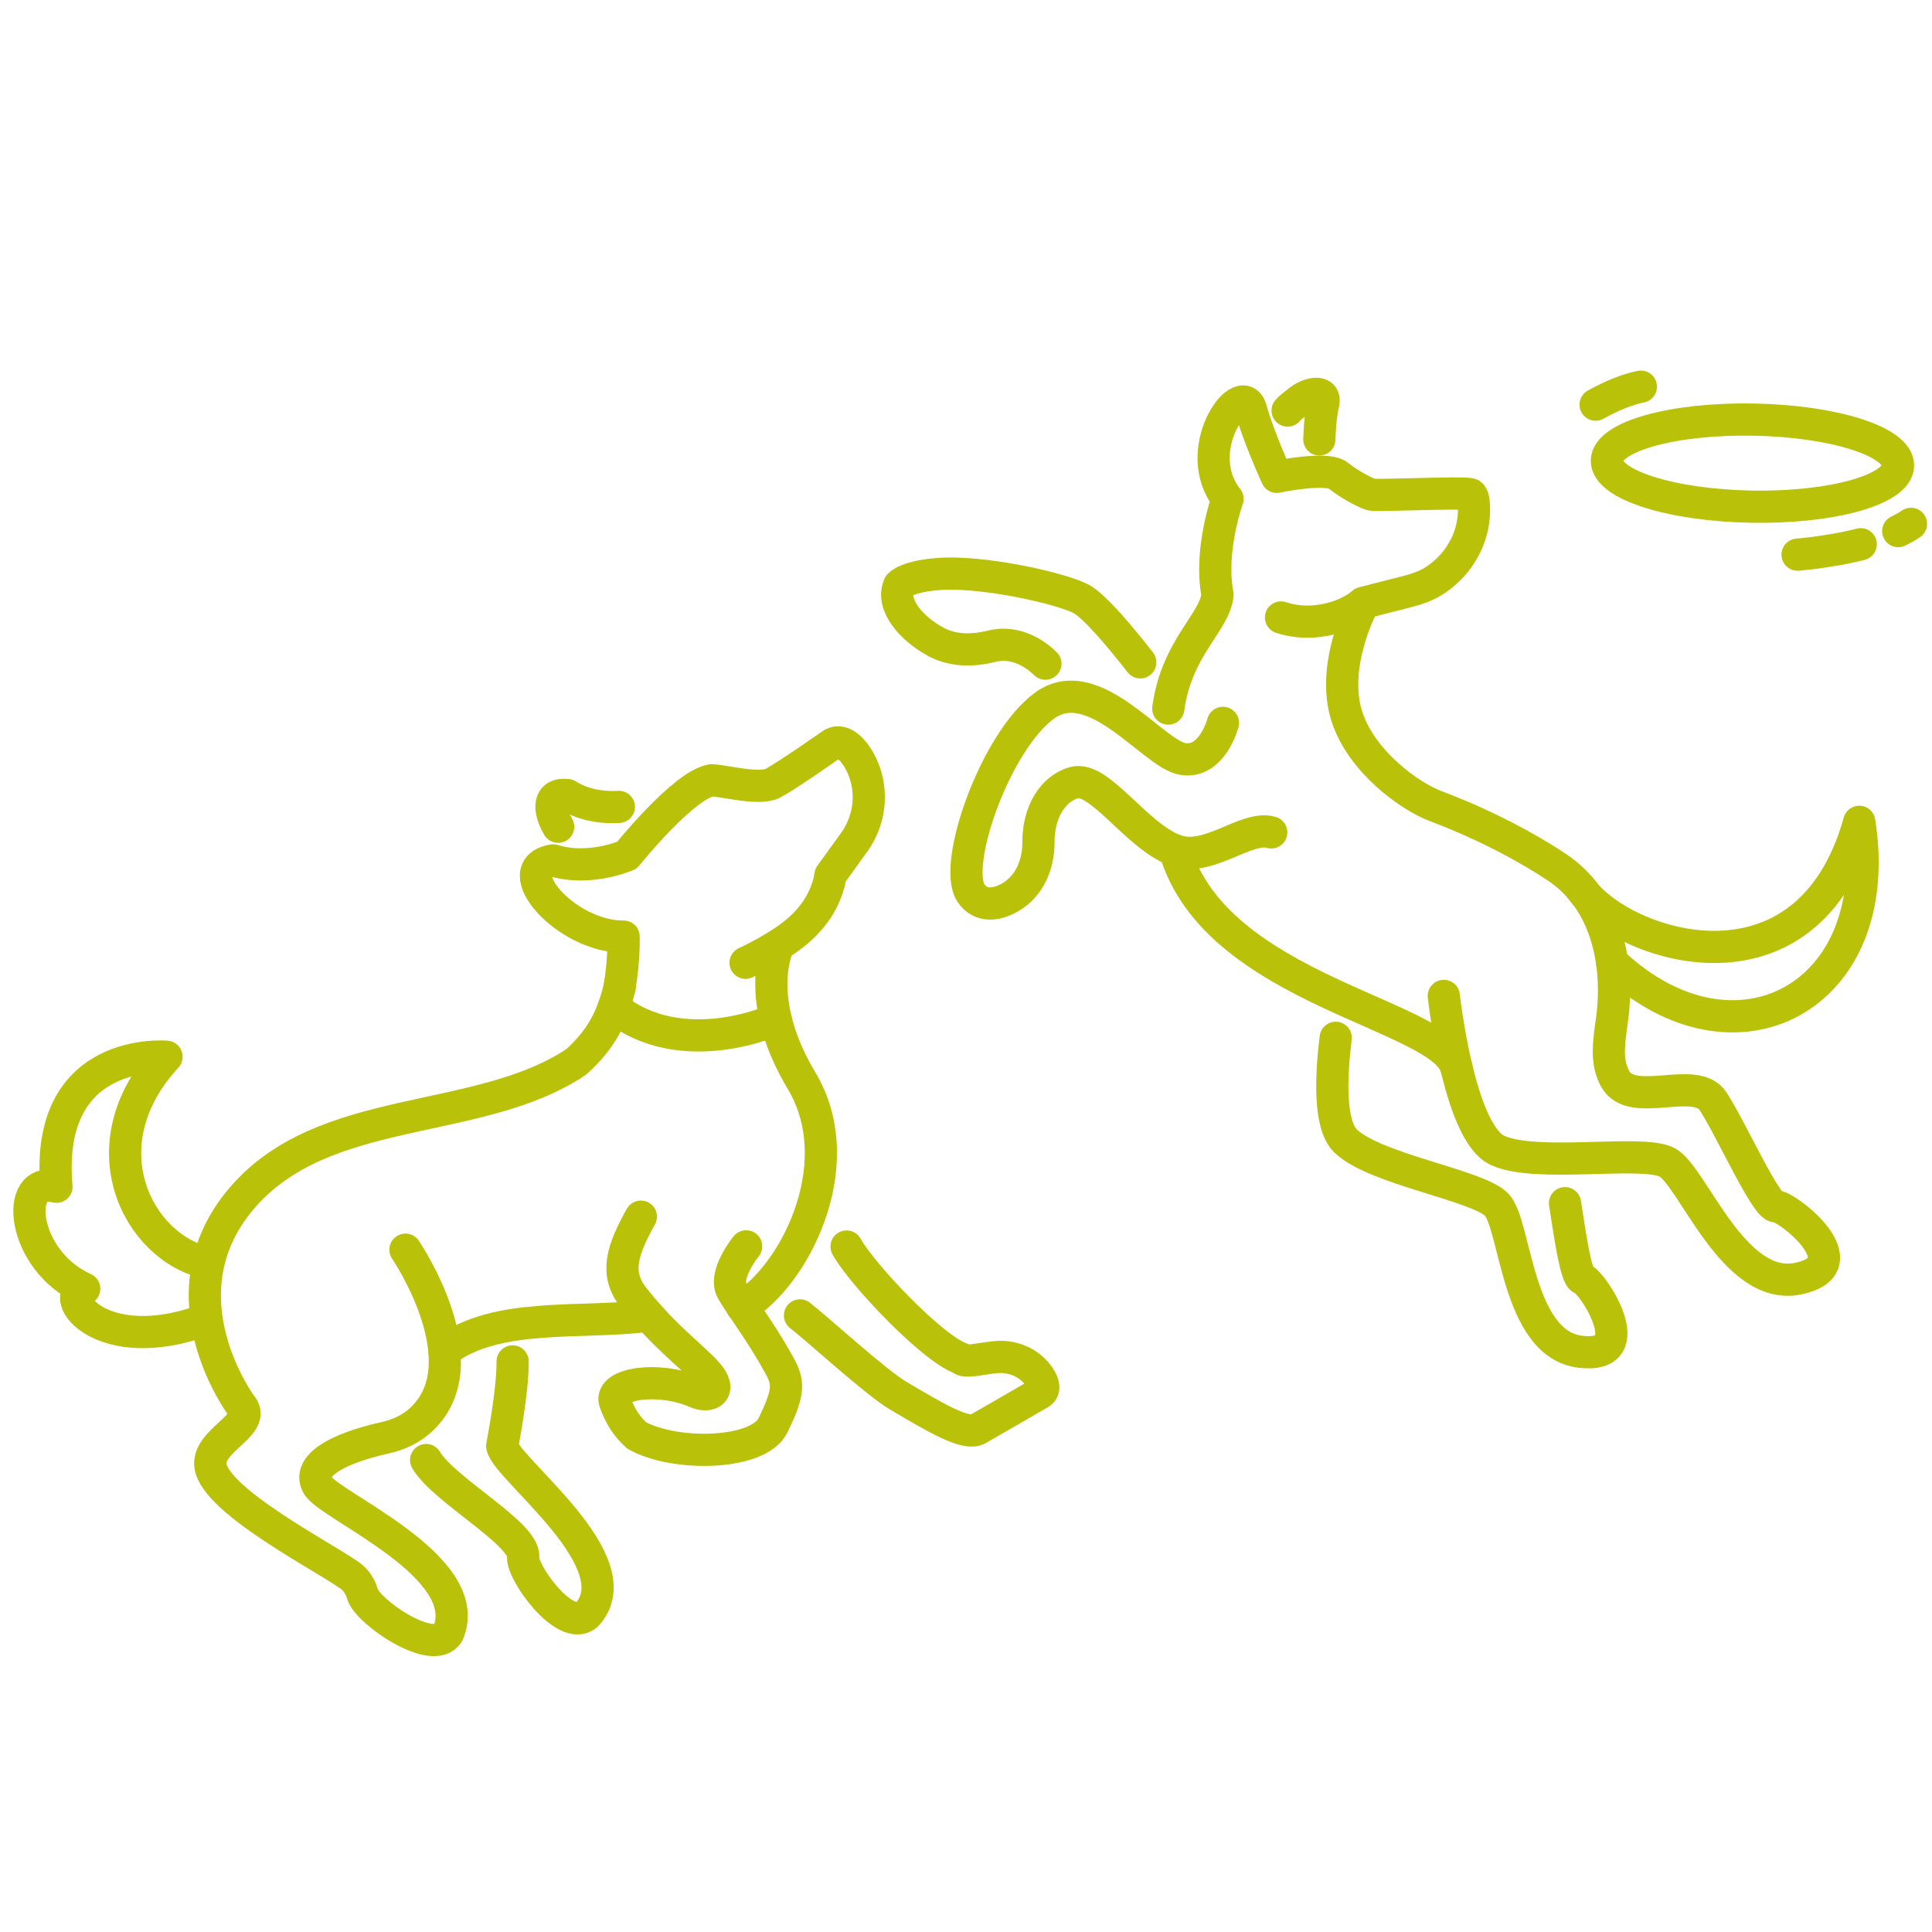 <?xml version="1.0" encoding="UTF-8"?>
<svg xmlns="http://www.w3.org/2000/svg" version="1.1" viewBox="0 0 3000 3000">
  <defs>
    <style>
      .cls-1 {
        fill: none;
        stroke: #bac109;
        stroke-linecap: round;
        stroke-linejoin: round;
        stroke-width: 50px;
      }
    </style>
  </defs>
  <!-- Generator: Adobe Illustrator 28.7.1, SVG Export Plug-In . SVG Version: 1.2.0 Build 142)  -->
  <g>
    <g id="Ebene_1">
      <g>
        <path class="cls-1" d="M1989.11,958.81c54.43,17.9,108.36-5.13,127.29-22.63l70.42-18.02c14.67-3.76,29.13-8.96,41.76-17.32,37.96-25.16,62.1-67.94,60.21-114.35-.45-11.01-2.28-18.62-6.37-19.34-16.34-2.87-145.22,2.87-152.62.98-7.4-1.89-33.5-14.85-51.56-29.53-18.06-14.68-95.69,1.81-95.69,1.81,0,0-29.9-65.44-40.49-106.24-15.81-46.07-95.11,66.32-35.93,140.55,0,0-28.82,79.33-15.61,148.38-3.3,42.76-63.41,81.59-76.44,177.21"/>
        <path class="cls-1" d="M1999.39,637.49c5.34-6.3,22.13-18.34,22.13-18.34,18.53-11.01,35.81-10.75,33.62,5.24-5.77,25.61-5.82,45.61-6.49,57.91"/>
        <path class="cls-1" d="M1899.01,1122.5s-16.71,64.07-62.88,55.93c-46.18-8.14-137.46-137.86-213.67-83.12-76.2,54.74-144.23,247.26-114.69,291.42,14.77,22.08,39.63,19.16,61.83,6.03,29.17-17.25,43.05-50.82,42.89-84.71-.23-47.51,22.59-83.62,55.36-92.75,39.26-10.93,96.51,82.65,156.59,105.05,51.93,19.37,111.01-39.47,149.53-27.81"/>
        <path class="cls-1" d="M1770.62,1028.49c-29.29-37.49-69.7-86.09-91.21-98.19-23.17-13.03-117.64-36.81-192.39-39.46-42.13-1.5-79.76,6.48-90.69,17.76-13.63,29.46,17.85,66.96,56.82,88.02,26.59,14.37,57.56,14.16,86.88,6.81,29.86-7.49,59.92,4.43,83.29,27.11"/>
        <path class="cls-1" d="M1824.44,1320.36c63.56,218.79,421.35,254.84,437.71,340.05"/>
        <path class="cls-1" d="M2241.94,1546.47s23.24,211.86,83.25,239.75c60.01,27.89,223.3-1.59,263.06,18.41,39.76,20,102.79,201.93,203.91,180.8,101.11-21.13-18.91-113.71-34.34-112.1-15.43,1.61-70.51-121.72-97.81-163.33-27.29-41.6-125.44,12.39-151.81-34.46-14.82-26.34-10.07-56.25-5.24-91.21,12.44-90.11-9.55-186.93-85.15-237.51-45.7-30.57-111.95-66.15-188.46-95.08-41.01-15.51-114.31-68.66-137.39-137.61-26.95-80.52,24.22-175.23,24.22-175.23"/>
        <path class="cls-1" d="M2074.07,1611.52c-7.51,60.44-10.5,135.41,15.56,160.37,46.06,44.12,204.21,68.04,234.27,98.65,30.05,30.61,30.95,216.21,129.77,228.4,98.82,12.19,18.14-109.62,3.56-112.95-10.01-2.29-18.74-64.12-27.1-117.69"/>
        <path class="cls-1" d="M2454.15,1379.04c64.75,91.47,352.21,186.39,432.92-102.89,43.3,272.87-194.21,397.5-383.85,217.9"/>
        <path class="cls-1" d="M2947.27,723.01c-.64,37.34-102.38,65.87-227.23,63.73-124.86-2.14-225.55-34.14-224.91-71.48.64-37.34,102.37-65.87,227.23-63.73,124.86,2.14,225.55,34.14,224.91,71.48Z"/>
        <path class="cls-1" d="M2967.35,813.43c-5.8,3.9-12.41,7.67-19.8,11.26"/>
        <path class="cls-1" d="M2889.34,845.1c-5.43,1.37-10.86,2.75-16.46,3.84-9.77,2.28-20.19,4.17-30.77,5.77-15.96,2.75-33.01,5-50.88,6.56"/>
        <path class="cls-1" d="M2477.63,628.36c25.07-13.96,48.59-23.54,70.28-27.95"/>
      </g>
      <path class="cls-1" d="M1242.21,2042.56c24.93,19.05,117.49,103.99,152.31,124.49,56.75,33.42,105.15,62.8,124.03,51.9,0,0,68.07-39.3,96.31-55.6,9.54-5.51,4.85-19.24-6.43-32.29-15.75-17.78-39.75-26.1-62.53-23.65-24.53,2.42-49.01,9.25-53.68,2.03-44.47-15.23-155.18-132.23-177.68-173.84"/>
      <path class="cls-1" d="M322.04,1961.07c-106.67-22.34-191.18-181.6-63.46-320.16,0,0-190.03-17.48-170.92,201.9-66.87-19.28-54.86,114.32,43.1,158.34-43.19,10.78,26.23,106.42,185.57,49.14"/>
      <path class="cls-1" d="M1158.61,1935.33s-35.85,43.89-21.85,68.68c14,24.79,42.87,61.04,72.11,113.74,15.79,28.46,17.98,40.96-8.63,95.58-22.17,45.52-149.83,49.22-211.15,15.92-13.36-11.81-25.2-26.94-34.35-52.78-8.44-28.63,68.48-39.71,125.72-14.86,20.96,9.66,42.8-1.55,17.04-29.95-25.75-28.39-65.1-54.77-115.47-118.85-27.15-36.71-15.92-71.53,13.1-123.59"/>
      <path class="cls-1" d="M962.01,1533.54c-11.08,45.4-27.46,79.5-67.38,115.47-152.4,101.64-392.52,61.5-520.09,212.69-127.71,151.02,1.12,322.37,1.12,322.37"/>
      <path class="cls-1" d="M1157.71,1495.01s54.99-24.79,86.41-54.27c18.27-16.99,35.38-40.01,43.24-70.57l2.22-11.33,36.63-50.78c23.82-32.82,29.99-76.57,13.88-115.18-13.03-30.61-34.12-48.83-50.14-35.97,0,0-68.58,48.1-89.7,59.26-21.84,10.81-71.97-3.28-95.14-4.59-43.86,7.03-131.65,116.46-131.65,116.46,0,0-57.83,25.66-114.67,7.98-73.95,12.04,20.65,119.21,109.56,118.37,0,0,1.15,34.12-6.34,79.15"/>
      <path class="cls-1" d="M866.69,1283.8c-15.86-27.25-15.51-52.74,14.37-49.24,30.47,19.59,66.93,19.32,79.87,18.39"/>
      <path class="cls-1" d="M1208.82,1467.61s-42.25,82.69,38.21,214.48c74.77,132.02-17.48,302.58-94.62,347.12"/>
      <path class="cls-1" d="M629.58,1940.52s122.4,179.54,21.08,266.81c-14.88,12.81-33.39,20.95-52.75,25.26-75.78,16.85-121.41,44.03-104.8,73.65,17.98,32.06,246.38,126.05,202.72,229.57-22.22,37.74-125.11-32.86-132.98-60.56-2.24-7.89-6.31-16.27-13.46-23.65-21.46-22.13-236.58-127.28-222.3-185.15,6.38-33.32,68.91-55.92,48.6-82.46"/>
      <path class="cls-1" d="M796,2114c.62,44.91-16.2,131.46-16.2,131.46,6.5,35.8,207.14,181.51,130.78,262.68-33.87,27.46-102.65-69.66-98.12-91.37,1.24-36.04-124.48-104.07-150.78-149.63"/>
      <path class="cls-1" d="M1007.11,2042.9c-104.14,13.82-236.6-6.6-316.92,55.12"/>
      <path class="cls-1" d="M1204.54,1582.97s-144.7,66.8-251.6-18.75"/>
    </g>
  </g>
</svg>